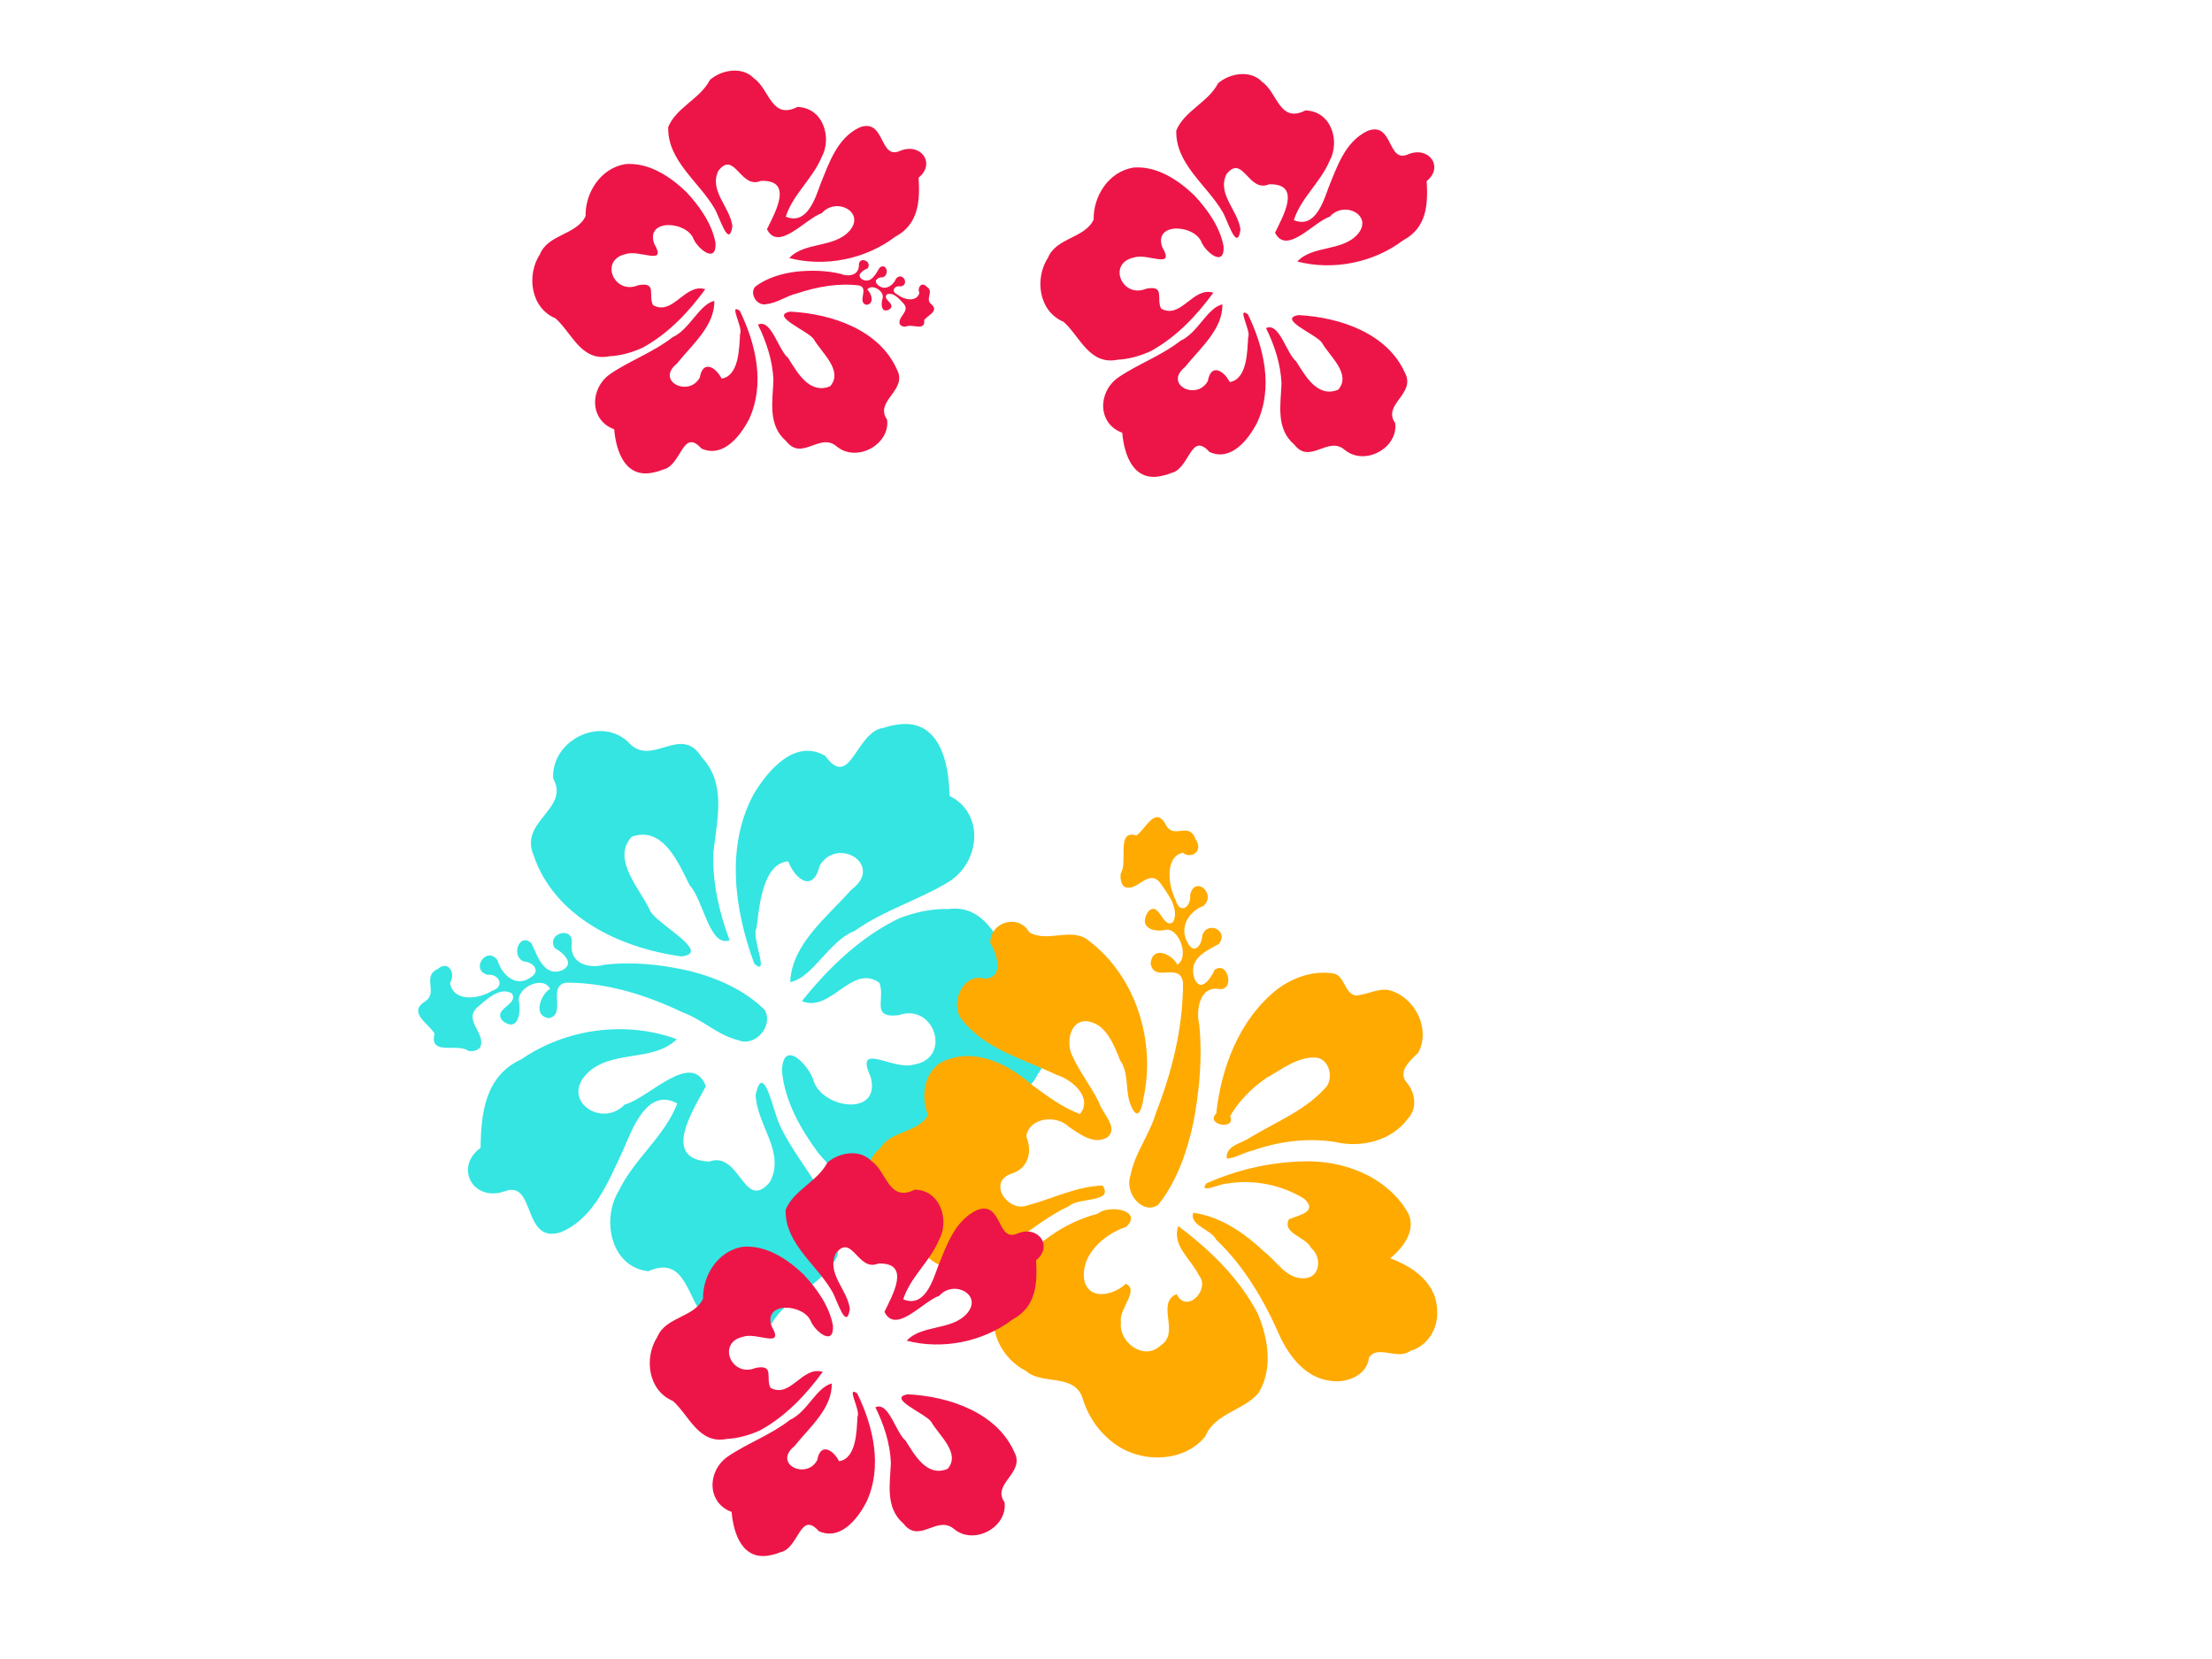 <?xml version="1.0"?><svg width="640" height="480" xmlns="http://www.w3.org/2000/svg">
 <title>hibiscus</title>

 <g>
  <title>Layer 1</title>
  <path d="m135.498,304.039c-2.98,-2.343 -11.424,1.607 -9.758,-4.96c-1.711,-3.003 -7.884,-6.01 -2.723,-9.372c3.869,-2.463 -1.045,-7.268 3.622,-9.33c3.2,-2.769 5.275,1.396 3.552,4.005c1.04,5.752 8.509,4.661 12.246,2.255c3.768,-1.203 1.957,-4.977 -1.374,-4.597c-5.13,-1.429 -0.287,-8.561 2.912,-4.185c1.17,4.228 5.428,8.061 9.674,4.858c2.963,-1.913 0.458,-4.415 -2.146,-4.546c-3.797,-1.622 -1.206,-8.563 2.283,-5.22c1.717,3.626 3.678,10.025 9.053,7.688c3.661,-1.982 -0.229,-5.227 -2.34,-6.321c-2.58,-4.349 5.733,-6.647 4.905,-1.165c-0.606,5.563 4.893,7.216 9.406,5.994c8.25,-0.995 16.656,-0.065 24.724,1.779c7.92,2.005 15.782,5.443 21.632,11.186c2.831,4.484 -2.542,10.946 -7.561,8.848c-5.931,-1.403 -10.35,-5.985 -16.025,-8.009c-10.522,-5.06 -22.025,-8.673 -33.825,-8.636c-5.525,0.989 0.29,9.258 -4.971,10.273c-4.918,-0.72 -2.068,-7.181 0.375,-8.467c-1.898,-3.923 -9.437,-0.573 -9.053,3.491c0.705,3.146 -0.137,9.145 -4.559,5.857c-3.424,-3.565 4.738,-4.745 2.535,-8.054c-3.553,-2.071 -7.568,2.015 -10.165,4.201c-3.795,3.801 2.883,7.482 0.978,11.448c-0.808,1.007 -2.186,1.212 -3.397,0.979z" id="path7490" fill="#34e5e2"/>
  <path id="path7488" d="m204.77,381.991c-6.038,-5.107 -5.865,-19.206 -17.227,-14.18c-10.97,-1.274 -13.594,-15.192 -8.414,-23.448c4.431,-9.155 13.157,-15.499 16.828,-25.102c-8.638,-4.752 -13.014,7.339 -15.674,13.529c-4.199,8.92 -8.366,19.732 -18.059,23.739c-11.197,3.53 -7.138,-15.262 -16.202,-11.857c-9.144,3.215 -14.708,-6.926 -6.98,-12.56c0.16,-10.053 1.273,-20.772 11.769,-25.605c12.966,-8.922 30.237,-11.256 45.017,-5.835c-6.947,6.831 -19.103,2.802 -26.186,10.14c-7.266,7.742 4.51,15.629 11.101,8.774c7.064,-1.873 19.412,-15.921 23.494,-5.299c-3.546,6.626 -13.167,21.179 0.986,21.79c8.942,-3.211 9.934,14.743 17.495,5.973c4.684,-8.648 -3.745,-16.499 -4.089,-25.226c2.23,-10.308 5.138,4.954 6.945,8.589c5.649,12.467 18.222,22.93 16.759,37.847c-4.01,8.532 -14.294,11.471 -19.015,19.635c-5.266,4.182 -14.144,5.011 -18.545,-0.903l0,0zm-7.642,-105.272c-17.483,-2.376 -36.668,-11.267 -42.738,-29.256c-4.261,-9.989 10.602,-13.331 5.655,-22.254c-0.572,-11.129 14.091,-18.351 22.013,-10.196c6.618,7.012 14.994,-5.619 20.96,4.072c7.341,7.773 4.347,18.426 3.365,27.776c-0.262,8.614 1.702,17.154 4.707,25.174c-5.784,2.277 -7.66,-11.902 -11.554,-15.89c-3.221,-6.459 -7.72,-17.301 -16.754,-14.046c-6.071,6.586 2.624,15.218 5.454,21.659c2.323,3.893 17.888,11.998 8.891,12.961l0,0l-0,0zm63.062,-11.037c-11.236,5.413 -20.418,14.293 -28.172,23.967c8.423,3.517 14.373,-10.963 22.407,-5.316c1.852,4.591 -2.649,10.372 5.558,9.389c10.505,-3.716 15.604,12.691 4.265,14.319c-5.922,1.722 -17.146,-6.989 -12.331,3.574c3.171,11.746 -14.608,9.207 -16.692,0.54c-1.886,-4.821 -8.813,-11.452 -8.978,-2.184c0.839,8.698 5.46,16.838 10.609,23.745c6.161,7.317 14.667,14.544 24.656,14.496c10.696,-1.013 17.778,-11.638 18.301,-21.817c4.233,-8.092 16.237,-6.735 20.359,-15.451c6.305,-8.739 5.749,-23.574 -4.437,-29.146c-6.431,-7.036 -9.348,-20.374 -21.457,-18.775c-4.82,-0.16 -9.601,0.953 -14.089,2.659l-0,0zm-4.506,-55.097c-8.105,0.996 -9.575,18.283 -16.924,8.105c-8.778,-5.105 -16.661,4.294 -20.736,11.162c-8.133,15.117 -5.504,33.554 0.226,48.983c4.659,4.129 -0.974,-7.789 0.642,-10.332c0.796,-6.259 1.759,-18.692 9.16,-19.296c1.979,5.201 7.209,9.264 9.114,1.22c5.224,-8.6 18.828,-0.098 9.095,7.042c-6.859,7.837 -17.146,15.596 -17.641,26.672c6.52,-1.138 11.191,-11.937 18.659,-14.795c8.468,-6.038 18.632,-8.936 27.401,-14.316c9.199,-5.96 9.973,-19.974 0.023,-24.746c-0.073,-9.618 -2.907,-22.953 -15.69,-20.527l-1.693,0.322l-1.637,0.505l0,0l-0,0z" fill="#34e5e2"/>
  <path id="path6658" d="m324.284,252.656c2.137,-3.334 -1.466,-12.782 4.525,-10.918c2.74,-1.915 5.483,-8.821 8.55,-3.047c2.247,4.329 6.63,-1.17 8.511,4.053c2.526,3.58 -1.273,5.902 -3.653,3.974c-5.247,1.163 -4.252,9.521 -2.057,13.701c1.097,4.216 4.54,2.19 4.193,-1.538c1.304,-5.74 7.81,-0.321 3.818,3.258c-3.857,1.309 -7.354,6.073 -4.431,10.823c1.745,3.315 4.028,0.512 4.147,-2.401c1.48,-4.248 7.811,-1.349 4.762,2.554c-3.308,1.921 -9.146,4.115 -7.014,10.13c1.808,4.096 4.769,-0.256 5.767,-2.618c3.967,-2.886 6.064,6.415 1.063,5.488c-5.075,-0.678 -6.583,5.474 -5.468,10.524c0.908,9.231 0.059,18.636 -1.623,27.663c-1.829,8.862 -4.965,17.657 -10.205,24.203c-4.09,3.168 -9.986,-2.845 -8.072,-8.46c1.28,-6.636 5.46,-11.581 7.306,-17.93c4.616,-11.773 7.912,-24.644 7.879,-37.846c-0.902,-6.182 -8.446,0.325 -9.372,-5.562c0.656,-5.502 6.551,-2.314 7.724,0.42c3.578,-2.124 0.523,-10.558 -3.185,-10.129c-2.87,0.789 -8.343,-0.153 -5.343,-5.101c3.252,-3.831 4.329,5.301 7.347,2.837c1.889,-3.975 -1.838,-8.468 -3.832,-11.373c-3.468,-4.246 -6.825,3.226 -10.443,1.095c-0.918,-0.904 -1.106,-2.445 -0.894,-3.801z" fill="#ffaa00"/>
  <path d="m255.029,329.84c3.249,-5.091 10.99,-4.023 14.167,-9.191c-2.214,-5.624 -0.579,-13.827 5.895,-15.791c8.785,-3.109 17.903,1.944 24.191,7.79c4.339,3.395 8.684,6.959 13.855,9.054c3.978,-4.69 -2.017,-10.02 -6.394,-11.537c-9.525,-4.927 -20.886,-8.123 -27.272,-17.321c-2.808,-4.697 1.131,-13.024 7.21,-11.176c5.929,0.207 3.816,-7.281 2.045,-10.197c0.137,-6.225 8.526,-8.287 11.357,-2.796c5.32,3.412 12.599,-1.451 17.452,3.235c13.183,10.837 18.18,29.67 14.089,45.864c-0.454,2.687 -1.75,6.693 -3.52,2.319c-1.909,-4.315 -0.213,-9.473 -2.875,-13.566c-1.693,-4.568 -3.67,-10.72 -9.263,-11.613c-5.015,-0.45 -6.228,6.166 -4.562,9.815c2.006,4.784 5.142,9.034 7.327,13.756c0.803,3.198 5.496,7.406 2.247,10.121c-3.913,2.357 -8.017,-1.063 -11.118,-3.262c-3.411,-3.691 -11.414,-3.215 -12.451,2.339c1.675,4.449 0.409,9.415 -4.864,10.725c-6.782,2.317 -1.123,11.219 4.633,9.245c7.24,-1.699 14.262,-5.055 21.847,-5.065c3.239,5.113 -7.036,3.184 -9.689,5.538c-11.527,4.961 -20.671,15.381 -33.716,16.664c-6.199,0.658 -9.958,-5.271 -12.725,-9.82c-3.379,-4.445 -9.835,-6.651 -11.047,-12.586c-1.53,-4.269 -0.765,-9.786 3.181,-12.544l-0,0zm97.516,-7.056c1.873,-13.313 7.484,-26.899 18.558,-35.256c4.854,-3.465 11.144,-5.482 17.102,-4.081c2.802,1.294 2.52,5.509 5.595,6.425c3.582,0.052 7.119,-2.385 10.72,-0.942c6.889,2.634 10.782,11.635 6.955,18.121c-2.209,1.993 -6.106,5.046 -3.668,8.345c2.464,2.889 3.049,7.668 0.173,10.498c-4.848,6.35 -13.901,8.236 -21.397,6.148c-7.875,-1.449 -16.051,-0.711 -23.651,1.716c-2.516,0.42 -5.763,2.292 -7.731,2.111c-0.324,-3.506 3.9,-4.155 6.286,-5.48c7.895,-4.558 16.995,-7.626 23.266,-14.493c2.051,-2.808 0.876,-7.995 -2.993,-8.425c-5.342,-0.354 -9.783,3.104 -14.284,5.398c-4.344,2.78 -8.224,6.376 -10.936,10.761c1.681,4.29 -7.381,2.349 -3.995,-0.845l0,0zm10.223,58.224c-5.01,-10.378 -13.244,-18.848 -22.201,-26.01c-2.136,5.574 3.443,9.7 5.467,14.325c3.453,4.232 -3.847,11.308 -6.56,5.312c-6.224,2.446 0.837,11.274 -5.084,14.715c-4.933,4.484 -12.257,-1.345 -11.254,-7.185c-0.668,-3.568 5.763,-9.017 1.737,-10.955c-3.479,3.142 -10.849,4.716 -11.984,-1.467c-0.861,-7.391 6.139,-13.039 12.64,-15.021c5.173,-4.746 -5.071,-6.636 -8.151,-4.022c-13.593,3.101 -25.304,13.196 -30.546,25.931c-2.105,7.185 1.773,15.3 8.313,18.83c4.517,4.34 13.554,1.143 16.076,7.989c1.502,5.874 4.838,11.007 9.839,14.548c7.499,5.27 19.22,5.251 25.458,-1.962c2.88,-6.601 11.318,-7.093 15.757,-12.058c4.466,-6.833 3.281,-15.754 0.493,-22.97l0,-0zm51.038,-4.16c-2.079,-5.262 -7.174,-8.58 -12.248,-10.669c3.883,-2.871 7.939,-8.015 5.541,-12.989c-5.756,-10.779 -18.565,-16.029 -30.461,-15.79c-9.418,-0.001 -18.868,1.923 -27.548,5.49c-2.599,3.218 4.386,0.033 5.947,0.244c7.689,-1.061 15.771,0.834 22.187,5.081c4.075,3.968 -1.948,4.714 -4.614,5.813c-2.18,4.041 4.747,5.152 6.172,8.475c3.037,2.606 2.516,8.654 -2.2,8.707c-5.224,0.136 -7.851,-5.177 -11.409,-8.061c-5.529,-5.538 -12.22,-10.527 -20.152,-11.883c-1.313,3.66 4.988,4.907 6.376,7.983c7.977,8.065 13.421,18.163 17.588,28.572c2.663,6.117 7.307,12.423 14.495,13.31c4.499,0.813 10.336,-1.347 11.021,-6.308c2.503,-3.952 8.26,1.04 11.992,-1.653c5.062,-1.225 8.243,-6.126 8.177,-11.122c0.064,-1.767 -0.206,-3.554 -0.864,-5.201l0,0z" id="path6656" fill="#ffaa00" transform="rotate(-1.772 332.896,343.612) "/>
  <path d="m235.63,445.401c-4.157,-3.302 -4.038,-12.418 -11.861,-9.168c-7.553,-0.824 -9.359,-9.822 -5.793,-15.16c3.051,-5.919 9.059,-10.021 11.586,-16.229c-5.947,-3.073 -8.96,4.745 -10.792,8.747c-2.891,5.767 -5.76,12.758 -12.434,15.348c-7.709,2.282 -4.915,-9.868 -11.156,-7.666c-6.296,2.079 -10.127,-4.478 -4.806,-8.121c0.11,-6.5 0.877,-13.43 8.103,-16.555c8.928,-5.768 20.819,-7.278 30.995,-3.773c-4.783,4.417 -13.153,1.812 -18.03,6.556c-5.002,5.005 3.105,10.105 7.643,5.673c4.864,-1.211 13.365,-10.293 16.176,-3.426c-2.442,4.284 -9.066,13.693 0.679,14.088c6.157,-2.076 6.84,9.532 12.046,3.862c3.225,-5.591 -2.578,-10.667 -2.816,-16.31c1.535,-6.664 3.537,3.203 4.781,5.553c3.89,8.06 12.546,14.825 11.539,24.469c-2.761,5.516 -9.842,7.417 -13.092,12.694c-3.625,2.704 -9.738,3.24 -12.769,-0.584l0,0zm-5.262,-68.062c-12.037,-1.536 -25.246,-7.285 -29.426,-18.915c-2.934,-6.458 7.299,-8.619 3.894,-14.388c-0.394,-7.195 9.702,-11.865 15.156,-6.592c4.557,4.534 10.324,-3.633 14.431,2.633c5.054,5.026 2.993,11.913 2.317,17.958c-0.181,5.569 1.172,11.091 3.241,16.276c-3.982,1.472 -5.274,-7.695 -7.955,-10.273c-2.218,-4.176 -5.316,-11.186 -11.535,-9.082c-4.18,4.258 1.807,9.839 3.755,14.003c1.6,2.517 12.316,7.757 6.122,8.38l0,0l-0,0zm43.419,-7.136c-7.737,3.5 -14.058,9.241 -19.397,15.495c5.799,2.274 9.896,-7.088 15.427,-3.437c1.275,2.968 -1.824,6.706 3.827,6.07c7.233,-2.402 10.743,8.205 2.936,9.258c-4.077,1.113 -11.805,-4.519 -8.49,2.311c2.183,7.594 -10.058,5.953 -11.493,0.349c-1.299,-3.117 -6.068,-7.404 -6.182,-1.412c0.578,5.624 3.76,10.886 7.304,15.352c4.242,4.731 10.098,9.404 16.976,9.372c7.364,-0.655 12.241,-7.525 12.6,-14.105c2.914,-5.232 11.179,-4.354 14.018,-9.99c4.341,-5.65 3.959,-15.242 -3.055,-18.844c-4.428,-4.549 -6.436,-13.173 -14.774,-12.139c-3.318,-0.103 -6.611,0.616 -9.7,1.719l-0,0zm-3.102,-35.622c-5.581,0.644 -6.593,11.821 -11.652,5.24c-6.044,-3.301 -11.471,2.776 -14.277,7.217c-5.6,9.774 -3.79,21.694 0.156,31.669c3.208,2.67 -0.671,-5.036 0.442,-6.68c0.548,-4.047 1.211,-12.085 6.307,-12.475c1.362,3.363 4.964,5.99 6.275,0.789c3.597,-5.56 12.963,-0.064 6.262,4.553c-4.722,5.067 -11.805,10.083 -12.146,17.245c4.489,-0.736 7.705,-7.717 12.847,-9.566c5.83,-3.904 12.829,-5.777 18.866,-9.256c6.334,-3.853 6.866,-12.914 0.016,-15.999c-0.05,-6.218 -2.002,-14.84 -10.803,-13.272l-1.165,0.208l-1.127,0.326l0,0l-0,0z" fill="#ed1547" id="svg_1" transform="rotate(175.601, 246, 390.996)"/>
  <path d="m225.754,74.712c-1.553,1.211 -5.953,-0.83 -5.085,2.563c-0.892,1.552 -4.108,3.105 -1.419,4.842c2.016,1.273 -0.545,3.755 1.887,4.821c1.667,1.43 2.749,-0.721 1.851,-2.069c0.542,-2.972 4.434,-2.408 6.381,-1.165c1.963,0.622 1.02,2.572 -0.716,2.375c-2.673,0.739 -0.149,4.423 1.517,2.162c0.61,-2.184 2.828,-4.165 5.04,-2.51c1.544,0.988 0.239,2.281 -1.118,2.349c-1.978,0.838 -0.628,4.424 1.19,2.697c0.895,-1.873 1.916,-5.18 4.717,-3.972c1.907,1.024 -0.119,2.701 -1.219,3.266c-1.344,2.247 2.987,3.434 2.556,0.602c-0.316,-2.874 2.549,-3.728 4.901,-3.097c4.299,0.514 8.679,0.033 12.882,-0.919c4.127,-1.036 8.223,-2.812 11.271,-5.78c1.475,-2.317 -1.325,-5.656 -3.94,-4.572c-3.09,0.725 -5.393,3.092 -8.35,4.138c-5.483,2.614 -11.476,4.481 -17.625,4.462c-2.879,-0.511 0.151,-4.783 -2.59,-5.308c-2.562,0.372 -1.077,3.71 0.195,4.375c-0.989,2.027 -4.917,0.296 -4.717,-1.804c0.367,-1.626 -0.071,-4.725 -2.375,-3.026c-1.784,1.842 2.469,2.452 1.321,4.161c-1.851,1.07 -3.943,-1.041 -5.297,-2.171c-1.977,-1.964 1.502,-3.866 0.51,-5.915c-0.421,-0.52 -1.139,-0.626 -1.77,-0.506z" fill="#ed1547" id="svg_2" transform="rotate(-172.999, 244.5, 83.504)"/>
  <path id="svg_3" d="m201.651,132.157c-4.157,-3.302 -4.038,-12.418 -11.861,-9.168c-7.553,-0.824 -9.359,-9.822 -5.793,-15.16c3.051,-5.919 9.059,-10.021 11.586,-16.229c-5.947,-3.073 -8.96,4.745 -10.792,8.747c-2.891,5.767 -5.76,12.758 -12.434,15.348c-7.709,2.282 -4.915,-9.868 -11.156,-7.666c-6.296,2.079 -10.127,-4.478 -4.806,-8.121c0.11,-6.5 0.877,-13.43 8.103,-16.555c8.928,-5.768 20.819,-7.278 30.995,-3.773c-4.783,4.417 -13.153,1.812 -18.03,6.556c-5.002,5.005 3.105,10.105 7.643,5.673c4.864,-1.211 13.365,-10.293 16.176,-3.426c-2.442,4.284 -9.066,13.693 0.679,14.088c6.157,-2.076 6.84,9.532 12.046,3.862c3.225,-5.591 -2.578,-10.667 -2.816,-16.31c1.535,-6.664 3.537,3.203 4.781,5.553c3.89,8.06 12.546,14.825 11.539,24.469c-2.761,5.516 -9.842,7.417 -13.092,12.694c-3.625,2.704 -9.738,3.24 -12.769,-0.584l0,0zm-5.262,-68.062c-12.037,-1.536 -25.246,-7.285 -29.426,-18.915c-2.934,-6.458 7.299,-8.619 3.894,-14.388c-0.394,-7.195 9.702,-11.865 15.156,-6.592c4.557,4.534 10.324,-3.633 14.431,2.633c5.054,5.026 2.993,11.913 2.317,17.958c-0.181,5.569 1.172,11.091 3.241,16.276c-3.982,1.472 -5.274,-7.695 -7.955,-10.273c-2.218,-4.176 -5.316,-11.186 -11.535,-9.082c-4.18,4.258 1.807,9.839 3.755,14.003c1.6,2.517 12.316,7.757 6.122,8.38l0,0l-0,0zm43.419,-7.136c-7.737,3.5 -14.058,9.241 -19.397,15.495c5.799,2.274 9.896,-7.088 15.427,-3.437c1.275,2.968 -1.824,6.706 3.827,6.07c7.233,-2.402 10.743,8.205 2.936,9.258c-4.077,1.113 -11.805,-4.519 -8.49,2.311c2.183,7.594 -10.058,5.953 -11.493,0.349c-1.299,-3.117 -6.068,-7.404 -6.182,-1.412c0.578,5.624 3.76,10.886 7.304,15.352c4.242,4.731 10.098,9.404 16.976,9.372c7.364,-0.655 12.241,-7.525 12.6,-14.105c2.914,-5.232 11.179,-4.354 14.018,-9.99c4.341,-5.65 3.959,-15.242 -3.055,-18.844c-4.428,-4.549 -6.436,-13.173 -14.774,-12.139c-3.318,-0.103 -6.611,0.616 -9.7,1.719l-0,0zm-3.102,-35.622c-5.581,0.644 -6.593,11.821 -11.652,5.24c-6.044,-3.301 -11.471,2.776 -14.277,7.217c-5.6,9.774 -3.79,21.694 0.156,31.669c3.208,2.67 -0.671,-5.036 0.442,-6.68c0.548,-4.047 1.211,-12.085 6.307,-12.475c1.362,3.363 4.964,5.99 6.275,0.789c3.597,-5.56 12.963,-0.064 6.262,4.553c-4.722,5.067 -11.805,10.083 -12.146,17.245c4.489,-0.736 7.705,-7.717 12.847,-9.566c5.83,-3.904 12.829,-5.777 18.866,-9.256c6.334,-3.853 6.866,-12.914 0.016,-15.999c-0.05,-6.218 -2.002,-14.84 -10.803,-13.272l-1.165,0.208l-1.127,0.326l0,0l-0,0z" fill="#ed1547" transform="rotate(175.601, 212.021, 77.752)"/>
  <path id="svg_4" d="m348.651,133.157c-4.157,-3.302 -4.038,-12.418 -11.861,-9.168c-7.553,-0.824 -9.359,-9.822 -5.793,-15.16c3.051,-5.919 9.059,-10.021 11.586,-16.229c-5.947,-3.073 -8.96,4.745 -10.792,8.747c-2.891,5.767 -5.76,12.758 -12.434,15.348c-7.709,2.282 -4.915,-9.868 -11.156,-7.666c-6.296,2.079 -10.127,-4.478 -4.806,-8.121c0.11,-6.5 0.877,-13.43 8.103,-16.555c8.928,-5.768 20.819,-7.278 30.995,-3.773c-4.783,4.417 -13.153,1.812 -18.03,6.556c-5.002,5.005 3.105,10.105 7.643,5.673c4.864,-1.211 13.365,-10.293 16.176,-3.426c-2.442,4.284 -9.066,13.693 0.679,14.088c6.157,-2.076 6.84,9.532 12.046,3.862c3.225,-5.591 -2.578,-10.667 -2.816,-16.31c1.535,-6.664 3.537,3.203 4.781,5.553c3.89,8.06 12.546,14.825 11.539,24.469c-2.761,5.516 -9.842,7.417 -13.092,12.694c-3.625,2.704 -9.738,3.24 -12.769,-0.584l0,0zm-5.262,-68.062c-12.037,-1.536 -25.246,-7.285 -29.426,-18.915c-2.934,-6.458 7.299,-8.619 3.894,-14.388c-0.394,-7.195 9.702,-11.865 15.156,-6.592c4.557,4.534 10.324,-3.633 14.431,2.633c5.054,5.026 2.993,11.913 2.317,17.958c-0.181,5.569 1.172,11.091 3.241,16.276c-3.982,1.472 -5.274,-7.695 -7.955,-10.273c-2.218,-4.176 -5.316,-11.186 -11.535,-9.082c-4.18,4.258 1.807,9.839 3.755,14.003c1.6,2.517 12.316,7.757 6.122,8.38l0,0l-0,0zm43.419,-7.136c-7.737,3.5 -14.058,9.241 -19.397,15.495c5.799,2.274 9.896,-7.088 15.427,-3.437c1.275,2.968 -1.824,6.706 3.827,6.07c7.233,-2.402 10.743,8.205 2.936,9.258c-4.077,1.113 -11.805,-4.519 -8.49,2.311c2.183,7.594 -10.058,5.953 -11.493,0.349c-1.299,-3.117 -6.068,-7.404 -6.182,-1.412c0.578,5.624 3.76,10.886 7.304,15.352c4.242,4.731 10.098,9.404 16.976,9.372c7.364,-0.655 12.241,-7.525 12.6,-14.105c2.914,-5.232 11.179,-4.354 14.018,-9.99c4.341,-5.65 3.959,-15.242 -3.055,-18.844c-4.428,-4.549 -6.436,-13.173 -14.774,-12.139c-3.318,-0.103 -6.611,0.616 -9.7,1.719l-0,0zm-3.102,-35.622c-5.581,0.644 -6.593,11.821 -11.652,5.24c-6.044,-3.301 -11.471,2.776 -14.277,7.217c-5.6,9.774 -3.79,21.694 0.156,31.669c3.208,2.67 -0.671,-5.036 0.442,-6.68c0.548,-4.047 1.211,-12.085 6.307,-12.475c1.362,3.363 4.964,5.99 6.275,0.789c3.597,-5.56 12.963,-0.064 6.262,4.553c-4.722,5.067 -11.805,10.083 -12.146,17.245c4.489,-0.736 7.705,-7.717 12.847,-9.566c5.83,-3.904 12.829,-5.777 18.866,-9.256c6.334,-3.853 6.866,-12.914 0.016,-15.999c-0.05,-6.218 -2.002,-14.84 -10.803,-13.272l-1.165,0.208l-1.127,0.326l0,0l-0,0z" fill="#ed1547" transform="rotate(175.601, 359.021, 78.752)"/>
 </g>
</svg>